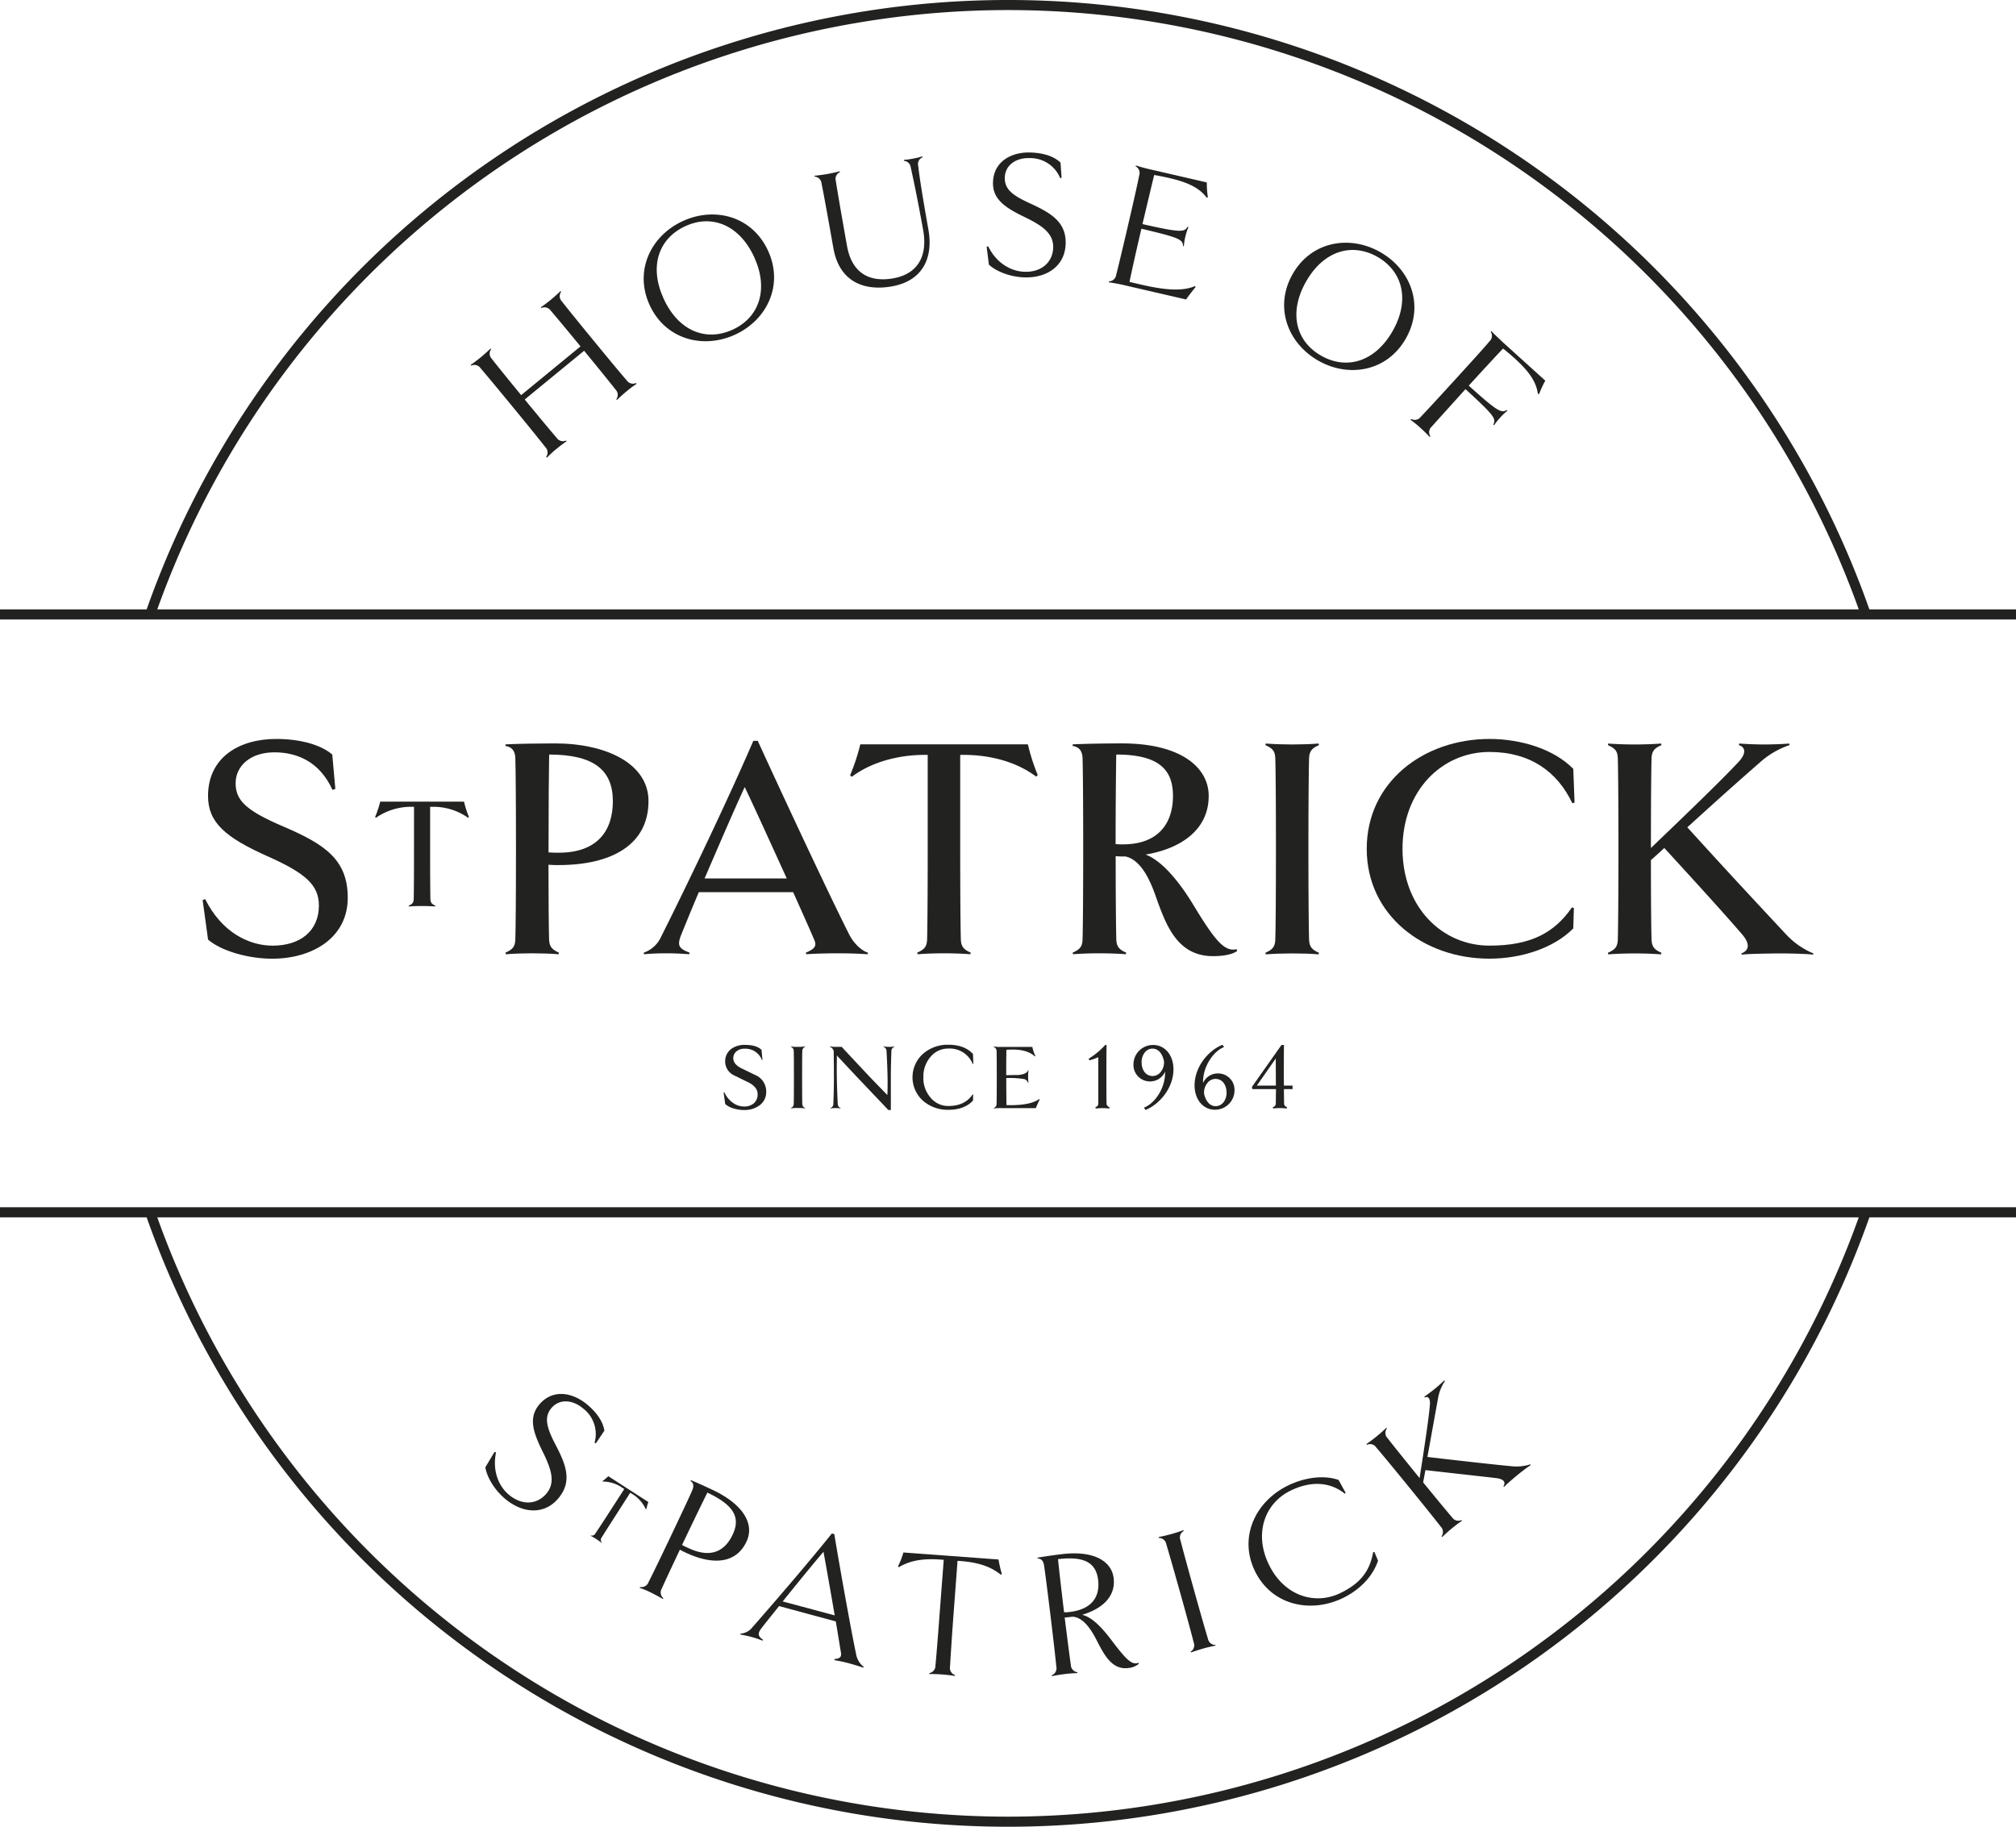 <svg id="Capa_1" data-name="Capa 1" xmlns="http://www.w3.org/2000/svg" viewBox="0 0 656.84 595.28"><defs><style>.cls-1{fill:#222221;}</style></defs><title>LOGO_HOUSE_OF_SP_STPATRICK_POSITIVE</title><path class="cls-1" d="M181.17,435.72c-7.47,0-16.4-2.38-20.86-6.22l-1.77-12.88.83-.31c5.5,11,14.43,15.16,22,15.16,8.82,0,15.05-4.67,15.05-13.08,0-6.75-4.47-10.59-16.82-16.09-13.7-6.12-19.3-11-19.3-19.61,0-12.46,10-18.58,22.21-18.58,7.78,0,14.53,1.87,18.27,5.08l1,11.21-.94.31c-4.15-9.23-11.62-12.24-18.89-12.24-8,0-12.66,4.56-12.66,10.06,0,5.71,3.53,9,15.78,14.22,13.07,5.61,20.75,10.59,20.75,23.05C205.87,428.77,194.46,435.72,181.17,435.72Z" transform="translate(-92.52 -123.31)"/><path class="cls-1" d="M233.23,386.22h-.57v15.31c0,8,.05,13.13.1,14.79.05,1.24.57,1.66,1.61,2.12l-.05.26c-1.25-.1-3-.15-4.31-.15s-3,.05-4.31.15l0-.26c1.09-.52,1.56-.88,1.61-2.12.05-1.66.1-6.75.1-14.79V386.22h-.52A20.07,20.07,0,0,0,215,389.8l-.26-.26a33.7,33.7,0,0,0,1.66-5h27.3a32.81,32.81,0,0,0,1.61,5l-.26.26A19.75,19.75,0,0,0,233.23,386.22Z" transform="translate(-92.52 -123.31)"/><path class="cls-1" d="M274.44,405.21c-1,0-2.08,0-3.22-.11,0,11.42.1,21.18.2,24.4.11,2.49,1.15,3.32,3.22,4.25l-.1.52c-2.49-.21-6-.31-8.72-.31s-5.92.1-8.51.31l-.1-.52c2.18-1,3.11-1.76,3.21-4.25.11-3.33.21-13.5.21-29.58s-.1-26.26-.21-29.59c-.1-2.49-1.24-3.63-3.21-3.94v-.52c4.56-.21,11.2-.31,16.08-.31,16.82,0,30.52,6.64,30.52,18.79C303.81,398.36,292.18,405.21,274.44,405.21Zm-3-36c-.1,4.26-.2,17.86-.2,31.87,1.14.1,2.28.1,3.32.1,12.45,0,17.64-7,17.64-16.81C292.18,374.28,286.06,369.19,271.42,369.19Z" transform="translate(-92.52 -123.31)"/><path class="cls-1" d="M375.32,433.75l-.1.52c-3-.21-6.64-.31-9.76-.31s-7.57.1-10.27.31l-.11-.52c2.91-1.24,3.64-2.18,2.7-4.25-1-2.39-3.63-8.31-6.85-15.47H320.21c-2.39,5.61-4.36,10.48-5.71,13.8-1.45,3.64-.83,4.57,2.7,5.92l-.1.52c-2.6-.21-5.09-.31-7.58-.31s-4.78.1-7.16.31l-.1-.52a9.59,9.59,0,0,0,5.6-5.08c8.82-17.55,22.31-45.78,30.1-63.94h1.45c6.85,15,22.42,48.47,29.79,63.1C370.76,430.85,373.25,433.13,375.32,433.75Zm-26.46-24.18c-4.88-10.69-10.38-22.84-13.7-29.79-3.43,7.37-8.51,19.2-13.08,29.79Z" transform="translate(-92.52 -123.31)"/><path class="cls-1" d="M406.51,369.3h-1.14v30.62c0,16.08.1,26.25.21,29.58.1,2.49,1.14,3.32,3.22,4.25l-.11.52c-2.49-.21-6-.31-8.61-.31s-6,.1-8.62.31l-.1-.52c2.18-1,3.11-1.76,3.22-4.25.1-3.33.2-13.5.2-29.58V369.3h-1c-8,0-17,2.07-23.76,7.16l-.52-.52a67.3,67.3,0,0,0,3.32-10.07h54.6a64.69,64.69,0,0,0,3.21,10l-.52.51C423.33,371.27,414.5,369.3,406.51,369.3Z" transform="translate(-92.52 -123.31)"/><path class="cls-1" d="M495.57,433.23c-1.87,1.35-5.4,1.66-7.79,1.66-11.72,0-15.36-10.07-18.78-19.72-2.18-6.23-5.19-11.73-9.76-12.76a30.53,30.53,0,0,1-3.22-.11c0,13.7.11,23.87.21,27.2.11,2.49,1.14,3.32,3.22,4.25l-.11.52c-2.48-.21-6-.31-8.71-.31s-5.92.1-8.51.31l-.11-.52c2.18-1,3.12-1.76,3.22-4.25.11-3.33.21-13.5.21-29.58s-.1-26.26-.21-29.59c-.1-2.49-1.25-3.63-3.22-3.94v-.52c4.57-.21,11.21-.31,16.09-.31,19.1,0,28.23,7.79,28.23,17.13,0,11.2-9.34,17.23-20.55,19.09,5.71,2.18,11.42,9.55,15.67,16.61,7.06,11.62,10.07,15.15,14,14.22ZM456,398.36a20.85,20.85,0,0,0,2.39.1c11.42,0,16.3-6.75,16.3-15.77,0-8.41-4.36-13.5-18.48-13.5C456.13,373.35,456,386.42,456,398.36Z" transform="translate(-92.52 -123.31)"/><path class="cls-1" d="M513.53,434c-2.7,0-6,.1-8.61.31l-.11-.52c2.18-1,3.12-1.76,3.22-4.25.11-3.33.21-13.5.21-29.58s-.1-26.26-.21-29.59c-.1-2.49-1-3.21-3.22-4.25l.11-.52c2.59.21,5.91.31,8.61.31s6.13-.1,8.62-.31l.1.52c-2.08.93-3.11,1.76-3.22,4.25-.1,3.33-.21,13.39-.21,29.59s.11,26.25.21,29.58c.11,2.49,1.14,3.32,3.22,4.25l-.1.52C519.66,434.06,516.13,434,513.53,434Z" transform="translate(-92.52 -123.31)"/><path class="cls-1" d="M537.82,399.92c0-21.8,18.58-35.81,40-35.81,10.28,0,21,3.32,27.3,9.75l.41,11-.72.2c-4.88-10.27-13.7-16.71-27-16.71-15.46,0-28.33,12.56-28.33,31.56s12.87,31.55,28.33,31.55c13.29,0,21.07-4.05,26.88-12.46l.63.21-.21,6.64c-6.33,6.44-17,9.86-27.3,9.86C556.4,435.72,537.82,421.61,537.82,399.92Z" transform="translate(-92.52 -123.31)"/><path class="cls-1" d="M683.34,434l-.1.41c-1.87-.31-8.41-.41-10.48-.41s-11,.1-12.77.41l-.1-.41c2.39-.93,3-2.91.31-6.13-4.46-5.19-12-13.59-25.43-28.23-1.35,1.25-2.8,2.6-4.36,3.95,0,14,.1,22.83.21,25.95.1,2.49,1.14,3.32,3.22,4.25l-.11.52c-2.49-.21-6-.31-8.61-.31s-6,.1-8.62.31l-.1-.52c2.18-1,3.11-1.76,3.22-4.25.1-3.33.21-13.5.21-29.58s-.11-26.26-.21-29.59c-.11-2.49-1-3.21-3.22-4.25l.1-.52c2.6.21,5.92.31,8.62.31s6.12-.1,8.61-.31l.11.52c-2.08.93-3.12,1.76-3.22,4.25-.11,3.33-.21,13.29-.21,29.27,14.22-13.59,23.25-22.41,28.34-27.81,2.8-2.91,2.59-5,.31-5.71l.1-.52c2.8.21,6.12.31,8.2.31s5.61-.1,8.1-.31l.1.52a27.56,27.56,0,0,0-9,5.08c-6.85,6-11.42,10-24.29,21.7,13.91,15.36,26.16,28.44,32.28,35A25.54,25.54,0,0,0,683.34,434Z" transform="translate(-92.52 -123.31)"/><path class="cls-1" d="M489.21,473.11a5.22,5.22,0,0,0-4.72,3.12c0-.1,0-.2,0-.3,0-5.3,3.46-10,6.66-11.35l.19-.08-.49-.69-.12,0c-4.35,1.74-9,7-9,13.21,0,4.59,2.78,7.91,6.6,7.91a6.32,6.32,0,0,0,6.41-6.23A5.34,5.34,0,0,0,489.21,473.11Zm-.63,10.66c-1.79,0-3.16-1.48-3.75-4a5,5,0,0,1,1.27-3.79,3.35,3.35,0,0,1,2.43-1.09c2.17,0,3.62,1.83,3.62,4.56C492.15,481.52,490.9,483.77,488.58,483.77Z" transform="translate(-92.52 -123.31)"/><path class="cls-1" d="M510.81,474.41c0-4.57,0-8.52.05-10.4v-.17h-.82l-9.62,13.64,0,.06.13.67h7.7l-.06,4.71a1.19,1.19,0,0,1-.85,1.14l-.12.06.1.4.15,0a15.37,15.37,0,0,1,2.07-.12,15.18,15.18,0,0,1,2.07.12l.16,0,.07-.27v-.14l-.11-.06a1.19,1.19,0,0,1-.84-1.13c0-1.29-.05-2.62-.05-4.71h2.81v-1.13h-2.81Zm-2.59,2.67H502l6.18-8.84Z" transform="translate(-92.52 -123.31)"/><path class="cls-1" d="M453.06,482.92c-.06-1.94-.06-3.87-.06-8.51s0-8.52.06-10.4v-.17h-.45l-.05.06a24.72,24.72,0,0,1-5.21,4.33l-.11.07.19.51.15,0a19.78,19.78,0,0,0,2.78-1c0,.9,0,1.76,0,3v7c0,2.33,0,3.74,0,5.12a1.19,1.19,0,0,1-.79,1.12l-.16.09.11.39.15,0a17.66,17.66,0,0,1,4.11,0l.16,0,.09-.4-.16-.08A1.18,1.18,0,0,1,453.06,482.92Z" transform="translate(-92.52 -123.31)"/><path class="cls-1" d="M468.27,463.84a6.34,6.34,0,0,0-6.45,6.2,5.37,5.37,0,0,0,5.56,5.67,5.28,5.28,0,0,0,4.74-3.2c0,.12,0,.23,0,.34,0,5.35-3.47,10-6.69,11.32l-.18.08.47.76.13-.05c4.35-1.77,9-7,9-13.24C474.84,467.15,472.07,463.84,468.27,463.84Zm2.24,9a3.33,3.33,0,0,1-2.45,1.11c-2.15,0-3.59-1.83-3.59-4.55,0-2.16,1.32-4.38,3.53-4.38,1.84,0,3.17,1.44,3.75,4A5,5,0,0,1,470.51,472.86Z" transform="translate(-92.52 -123.31)"/><path class="cls-1" d="M339.75,474.27a4.24,4.24,0,0,0-.82-.49l-4.74-2.29q-2.76-1.37-2.76-3.34a2.87,2.87,0,0,1,1-2.2,3.91,3.91,0,0,1,2.71-.9,5.72,5.72,0,0,1,5.65,3.77l.15-.12-.3-3.28c-1.12-1.08-2.9-1.61-5.35-1.61a7.28,7.28,0,0,0-4.59,1.36,5,5,0,0,0-1.91,4.2,5,5,0,0,0,2.73,4.28l5.08,2.49c1.84,1,2.76,2.24,2.76,3.68a3.75,3.75,0,0,1-1.21,3,4.69,4.69,0,0,1-3.19,1.06,6.13,6.13,0,0,1-3.44-1.06,8.41,8.41,0,0,1-3-3.59l-.24.09.52,3.77a7.21,7.21,0,0,0,2.73,1.43,11.53,11.53,0,0,0,3.37.51A8.19,8.19,0,0,0,340,483.5a5.3,5.3,0,0,0,2.16-4.44A5.78,5.78,0,0,0,339.75,474.27Z" transform="translate(-92.52 -123.31)"/><path class="cls-1" d="M354.87,464.41l0-.12a11.34,11.34,0,0,1-2.33.15,10.08,10.08,0,0,1-2.36-.15l0,.12a1.47,1.47,0,0,1,.95,1.34q.06,1.61.06,8.66t-.06,8.66a1.41,1.41,0,0,1-.95,1.31l0,.12a12.54,12.54,0,0,1,2.36-.12,14.12,14.12,0,0,1,2.33.12l0-.12a1.41,1.41,0,0,1-.95-1.31q-.06-1.63-.06-8.66t.06-8.66A1.47,1.47,0,0,1,354.87,464.41Z" transform="translate(-92.52 -123.31)"/><path class="cls-1" d="M382.09,464.44a7.9,7.9,0,0,1-1.73-.15l0,.15a1.46,1.46,0,0,1,1,1.31c.18,3.26.3,6.15.34,8.66.06,3.22-.05,5-.05,5.76-3.61-3.71-5.73-5.91-6.76-7l-8.14-8.72h-1.83a9.48,9.48,0,0,1-2-.15l0,.15a1.81,1.81,0,0,1,1.24,1.61c0,1.08.06,3.86.06,8.36q0,3.76-.18,8.66a1.44,1.44,0,0,1-.94,1.31l0,.12a8.87,8.87,0,0,1,1.64-.12,9,9,0,0,1,1.67.12l0-.12a1.46,1.46,0,0,1-.94-1.31q-.24-4.89-.3-8.66c-.07-4,.06-6.26,0-7.17,4.48,4.8,6.92,7.41,7.69,8.2l9.09,9.57h.82l0-10.6q0-3.77.18-8.66a1.42,1.42,0,0,1,.94-1.31l0-.15A7.67,7.67,0,0,1,382.09,464.44Z" transform="translate(-92.52 -123.31)"/><path class="cls-1" d="M401.54,465a8.1,8.1,0,0,1,7.93,5.05l.18-.07-.12-3.22c-1.86-2-4.53-3-8-3a12.18,12.18,0,0,0-8.2,2.88,10.26,10.26,0,0,0,0,15.44,12.18,12.18,0,0,0,8.2,2.88c3.46,0,6.13-1,8-3l.06-1.95-.18-.06q-2.52,3.76-7.87,3.77a7.39,7.39,0,0,1-5.71-2.59,9.61,9.61,0,0,1-2.46-6.77,9.74,9.74,0,0,1,2.46-6.81A7.41,7.41,0,0,1,401.54,465Z" transform="translate(-92.52 -123.31)"/><path class="cls-1" d="M420.44,483.43c0-1-.06-3.18-.06-8v-.82a30.61,30.61,0,0,1,5.68.31,1.73,1.73,0,0,1,1.4,1.27l.15-.06a16.81,16.81,0,0,1,0-4l-.15-.06c-.22.83-1.26,1.35-3.1,1.55-.27,0-1.59,0-4,.06q0-5.81.06-8.29,1.21-.06,2.19-.06c3.08,0,5.45.74,7.11,2.24l.15-.18a11.72,11.72,0,0,1-1-2.92H418.77a12.82,12.82,0,0,1-2.49-.15l0,.15a1.42,1.42,0,0,1,.94,1.31q.06,1.61.06,8.66t-.06,8.66a1.46,1.46,0,0,1-.94,1.31l0,.12a16,16,0,0,1,2.49-.12H430c.43-1,.85-2,1.28-2.83l-.16-.12Q428,483.65,420.44,483.43Z" transform="translate(-92.52 -123.31)"/><path class="cls-1" d="M701.59,321.89a297.6,297.6,0,0,0-561.29,0H92.52v3.28H749.37v-3.28ZM420.94,126.59a294.61,294.61,0,0,1,277.19,195.3H143.76A294.61,294.61,0,0,1,420.94,126.59Z" transform="translate(-92.52 -123.31)"/><path class="cls-1" d="M92.52,516.72V520H140.3a297.6,297.6,0,0,0,561.29,0h47.78v-3.28ZM420.94,715.3A294.61,294.61,0,0,1,143.76,520H698.13A294.61,294.61,0,0,1,420.94,715.3Z" transform="translate(-92.52 -123.31)"/><path class="cls-1" d="M257.07,611.71c-3.43-2.89-5.89-7-6.42-10.26l3-5,.48.16c-1.21,5.85.73,10.88,4.21,13.8,4.25,3.57,9.16,3.23,12.2-.38s1.66-7.94-1.33-13.92c-3.1-6.32-4.5-10.89-1-15.09,4.18-5,10.57-4.22,15.64,0,3.39,2.85,5.14,5.72,5.59,8.49l-2.75,4.09-.47-.09a10.49,10.49,0,0,0-3.78-11.28c-3.39-2.85-7.69-3.14-10.27-.07s-1.44,6.66,1.57,12.35c3.22,6.26,5.28,11.61.68,17.08S262.76,616.5,257.07,611.71Z" transform="translate(-92.52 -123.31)"/><path class="cls-1" d="M298.25,610l-.4-.25L293,617.33c-2.48,3.85-4,6.25-4.45,7a1.24,1.24,0,0,0,.05,1.61l-.09.12c-.44-.36-1.14-.85-1.71-1.22s-1.26-.77-1.8-1.05l0-.14a1.22,1.22,0,0,0,1.49-.62c.51-.73,2.07-3.09,4.55-6.94l4.87-7.54-.4-.26a11.15,11.15,0,0,0-6.6-2.19l-.06-.18a14.28,14.28,0,0,0,1.86-1.57l13.05,8.42a18.83,18.83,0,0,0-.65,2.32l-.2,0A11.16,11.16,0,0,0,298.25,610Z" transform="translate(-92.52 -123.31)"/><path class="cls-1" d="M315.67,629.14a18.3,18.3,0,0,1-1.63-.84c-2.84,6-5.2,11.06-5.88,12.63a2.44,2.44,0,0,0,.5,3.19l-.17.24c-1-.58-2.48-1.37-3.71-2s-2.69-1.22-3.81-1.62l.07-.29a2.45,2.45,0,0,0,2.8-1.61c.82-1.57,3.31-6.67,7.24-14.93s6.35-13.46,7-15,.27-2.49-.59-3l.13-.27c2.13.88,5.09,2.23,7.27,3.27,9.6,4.57,13.63,10.94,10.83,16.8C332.35,632.84,324.78,633.49,315.67,629.14ZM323,609.7c-1.3,2.59-4.3,8.74-8.26,17.06.67.38,1.36.71,2.05,1,7.2,3.43,11.83,1.12,14.39-4.26C334.09,617.52,331.14,613.56,323,609.7Z" transform="translate(-92.52 -123.31)"/><path class="cls-1" d="M373.92,666.49l-.13.27c-1.4-.5-3.09-1-4.52-1.4a45.72,45.72,0,0,0-4.85-1.05l0-.38c1.75-.14,2.37-.64,2.07-2.25s-.87-5.43-1.66-10l-18.48-5c-2.39,3-4.49,5.58-5.81,7.31s-.95,2.62.55,3.63l-.15.33a28.1,28.1,0,0,0-3.59-1.21,36.17,36.17,0,0,0-3.58-.78l0-.3a5.3,5.3,0,0,0,3.83-2c6-6.82,18.24-21,25.95-30.64l.8.21c1.76,10.75,5.49,31.49,7.08,39A6.79,6.79,0,0,0,373.92,666.49Zm-9.44-16.78c-1.26-7.37-2.78-16-3.66-20.73-3.41,4-8.76,10.55-13.28,16.19Z" transform="translate(-92.52 -123.31)"/><path class="cls-1" d="M405.44,632l-.94-.07-1.34,17.89c-.67,9.13-1,14.78-1.11,16.55a2.46,2.46,0,0,0,1.63,2.79l-.07.29c-1.11-.2-2.81-.39-4.17-.49s-2.94-.16-4.14-.13l0-.3a2.44,2.44,0,0,0,2-2.51c.19-1.76.66-7.41,1.34-16.53L400,631.6l-.94-.07c-5.41-.4-9.83.16-13.68,2.48l-.28-.26a27.59,27.59,0,0,0,1.76-4.54l31,2.29a35,35,0,0,0,1.08,4.7l-.32.27C415.09,633.61,410.85,632.41,405.44,632Z" transform="translate(-92.52 -123.31)"/><path class="cls-1" d="M463.55,665.5a6.15,6.15,0,0,1-3.46,1.37c-5.28.64-7.84-4.29-10.34-9.22-2-3.86-4.52-7.36-7.81-7.5-.88.11-1.7.21-2.53.25,1,8,1.72,13.65,2,15.4a2.43,2.43,0,0,0,2.13,2.42l0,.3a41.36,41.36,0,0,0-4.19.33c-1.28.15-2.92.41-4.08.67l-.09-.29a2.44,2.44,0,0,0,1.5-2.86c-.16-1.76-.78-7.4-1.88-16.48s-1.85-14.77-2.11-16.46-1.1-2.25-2.11-2.24l0-.29c2.27-.4,5.49-.85,7.89-1.14,10.79-1.3,16.25,2.5,16.89,7.77.72,6-3.61,10-10.28,12,3.49.77,6.94,4.75,9.85,8.62,4.82,6.38,6.47,7.79,8.59,7Zm-24.34-16.8c.65,0,1.25,0,1.89-.11,7.33-.89,9.85-5.12,9.2-10.45-.69-5.69-4.63-7.77-13.07-6.75C437.53,634.33,438.28,641,439.21,648.7Z" transform="translate(-92.52 -123.31)"/><path class="cls-1" d="M488.57,659.57c-1.11.19-2.78.59-4,.94s-2.88.87-4,1.29l-.13-.26a2.44,2.44,0,0,0,1-3c-.42-1.73-1.88-7.21-4.34-16s-4.06-14.32-4.58-16a2.46,2.46,0,0,0-2.48-2.07l0-.3c1.17-.2,2.78-.59,4.09-.95s2.88-.87,3.93-1.29l.14.27a2.38,2.38,0,0,0-1.07,3c.42,1.72,1.89,7.2,4.36,16.07s4.05,14.27,4.58,16a2.44,2.44,0,0,0,2.48,2.07l0,.3Z" transform="translate(-92.52 -123.31)"/><path class="cls-1" d="M501.38,635.26c-5.4-11.17.27-22.78,10.86-27.91,5.26-2.55,11.57-3.5,16.41-1.77l2.3,4.2-.27.26c-5-4-11.31-4.1-17.64-1-8.3,4-12.1,13.8-7.13,24.07s15,13.35,23.3,9.34c6.75-3.27,9.61-7.28,10.72-13.4h.39l1.18,2.84c-1.65,5-5.8,9.44-11.49,12.19C519.42,649.18,506.77,646.38,501.38,635.26Z" transform="translate(-92.52 -123.31)"/><path class="cls-1" d="M591.1,600.5l.14.26c-1,.58-3.31,2.4-4.22,3.14s-3.58,3-4.43,3.91l-.24-.19c.8-1.18.24-2.24-2-2.6-4.73-.57-13.16-1.47-23.4-2.65-.26,1.28-.48,2.6-.75,4,5.11,6.27,8.32,10.12,9.41,11.37a2.44,2.44,0,0,0,3.1.9l.14.27c-1,.62-2.31,1.65-3.32,2.47s-2.29,2-3.14,2.79l-.22-.19a2.46,2.46,0,0,0-.27-3.22c-1.07-1.41-4.6-5.84-10.38-12.94s-9.44-11.5-10.57-12.79a2.42,2.42,0,0,0-3.09-.9l-.14-.27c1-.65,2.31-1.65,3.36-2.51s2.3-1.94,3.09-2.74l.23.19a2.38,2.38,0,0,0,.22,3.17c1.07,1.41,4.61,5.84,10.42,13l0,0c1.83-11.69,3-19.71,3.32-23.42.31-2.61-.54-3.36-1.64-2.85l-.13-.26c1.31-.92,2.48-1.81,3.4-2.55s2.21-1.87,3.09-2.75l.23.19a14.57,14.57,0,0,0-2.25,5.57l-3.47,19.19c12.36,1.43,21.9,2.5,27.26,3A15,15,0,0,0,591.1,600.5Z" transform="translate(-92.52 -123.31)"/><path class="cls-1" d="M299.79,248.12l.14.27a38.67,38.67,0,0,0-3.31,2.48c-1.05.87-2.29,2-3.08,2.76l-.23-.19a2.45,2.45,0,0,0-.27-3.21c-1.08-1.41-4.56-5.74-10.21-12.62l-19.35,15.88c5.66,6.89,9.22,11.14,10.39,12.47a2.45,2.45,0,0,0,3.1.89l.14.26c-.94.63-2.3,1.67-3.3,2.49a31.93,31.93,0,0,0-3.09,2.84l-.27-.23a2.45,2.45,0,0,0-.27-3.22c-1.08-1.4-4.63-5.82-10.44-12.89s-9.48-11.47-10.61-12.75a2.44,2.44,0,0,0-3.1-.89l-.14-.27c1-.66,2.3-1.66,3.35-2.52s2.29-2,3.08-2.76l.23.19a2.38,2.38,0,0,0,.24,3.17c1,1.32,4.25,5.37,9.53,11.8l19.34-15.88c-5.28-6.43-8.62-10.41-9.67-11.61a2.46,2.46,0,0,0-3.11-.89l-.14-.26c.95-.62,2.26-1.63,3.31-2.49s2.29-2,3.08-2.76l.24.19a2.42,2.42,0,0,0,.23,3.17c1.08,1.41,4.63,5.82,10.47,12.94s9.45,11.42,10.62,12.75A2.48,2.48,0,0,0,299.79,248.12Z" transform="translate(-92.52 -123.31)"/><path class="cls-1" d="M331.93,232.4c-10.43,4.74-22.68,1.48-27.78-9.75s.5-22.6,10.92-27.34,22.6-1.51,27.73,9.78S342.3,227.69,331.93,232.4ZM315.83,197c-8.7,4-11.9,13.05-7.11,23.59s13.74,14.12,22.45,10.17,11.87-13.12,7.11-23.6S324.49,193,315.83,197Z" transform="translate(-92.52 -123.31)"/><path class="cls-1" d="M391.68,177.32c.34,2.94,1,7.68,3.31,20.71,1.8,10.12-2.51,16.94-11.88,18.6-8.89,1.58-17.1-1.35-19.06-12.46-2.44-13.78-3.49-19.35-3.85-21a2.44,2.44,0,0,0-2.27-2.3v-.3c1.18-.1,2.82-.32,4.16-.56s2.95-.59,4-.89l.11.28a2.37,2.37,0,0,0-1.35,2.88c.25,1.75,1.18,7.35,3.63,21.13,1.52,8.61,7,12,15,10.61s11.33-7.17,9.83-15.66c-2-11.17-3.44-17.69-4.07-20.58a2.4,2.4,0,0,0-2.22-2.06v-.31A26.19,26.19,0,0,0,390,175c.87-.16,1.91-.4,3-.71l.12.29A2.31,2.31,0,0,0,391.68,177.32Z" transform="translate(-92.52 -123.31)"/><path class="cls-1" d="M426.08,213.69c-4.49-.17-9-1.93-11.37-4.15l-.72-5.82.48-.16c2.63,5.36,7.25,8.14,11.8,8.31,5.54.21,9.22-3.08,9.39-7.8s-3.56-7.28-9.6-10.17c-6.32-3.08-10.23-5.83-10-11.31.25-6.5,5.75-9.83,12.36-9.58,4.43.17,7.57,1.35,9.63,3.27l.34,4.91-.42.22a10.54,10.54,0,0,0-9.92-6.58c-4.42-.17-8,2.23-8.15,6.25-.16,4.19,3,6.14,8.82,8.78,6.39,3,11.3,5.93,11,13.07S433.51,214,426.08,213.69Z" transform="translate(-92.52 -123.31)"/><path class="cls-1" d="M453.81,215.31V215a2.44,2.44,0,0,0,2.39-2.17c.45-1.71,1.79-7.22,3.86-16.13s3.3-14.5,3.62-16.2a2.45,2.45,0,0,0-1.18-3l.12-.27c1.13.38,2.72.81,4,1.12l19.1,4.41a29.75,29.75,0,0,0,.34,4.81l-.39.15c-2.63-3.57-7-5.19-12.16-6.39-1.55-.36-3.24-.69-4.93-1-.6,2.35-2,8.31-3.83,16,12.67,2.88,13.64,2.61,14.71.86l.28.14a17.1,17.1,0,0,0-1,3.05,18.07,18.07,0,0,0-.5,3.15H478c-.21-2.23-1-2.7-13.59-5.69-2,8.51-3.44,15.14-3.89,17.34l3.91.9c6.56,1.52,13,2.4,17.41.46l.23.3c-.83,1-2.29,2.86-3.12,4.06l-21.05-4.87C456.62,215.77,455,215.46,453.81,215.31Z" transform="translate(-92.52 -123.31)"/><path class="cls-1" d="M522.1,240.87c-10-5.65-14.53-17.46-8.45-28.2s18.57-12.88,28.54-7.23,14.5,17.38,8.39,28.16S532,246.49,522.1,240.87ZM541.28,207c-8.32-4.72-17.56-1.95-23.26,8.12s-3.34,19.41,5,24.13,17.59,1.9,23.27-8.12S549.55,211.71,541.28,207Z" transform="translate(-92.52 -123.31)"/><path class="cls-1" d="M586.06,240.13c-1.18-1.07-2.49-2.18-3.83-3.24-1.67,1.75-5.89,6.29-11.17,12.09,9.64,8.7,10.61,8.94,12.4,7.94l.19.25a18.15,18.15,0,0,0-2.33,2.2,19.15,19.15,0,0,0-2,2.51l-.26-.16c.91-2.05.5-2.82-9.06-11.6-6,6.63-9.81,10.86-11,12.21a2.42,2.42,0,0,0-.43,3.19l-.25.18c-.75-.84-2.06-2.12-3-2.95a30.35,30.35,0,0,0-3.21-2.61l.2-.3a2.45,2.45,0,0,0,3.14-.72c1.23-1.28,5.09-5.43,11.25-12.19s10-11,11.07-12.35a2.42,2.42,0,0,0,.43-3.19l.25-.18c.79.88,2,2,3.85,3.75L596,247.35a30.26,30.26,0,0,0-2,4.36l-.42-.07C593,247.24,590,243.71,586.06,240.13Z" transform="translate(-92.52 -123.31)"/></svg>